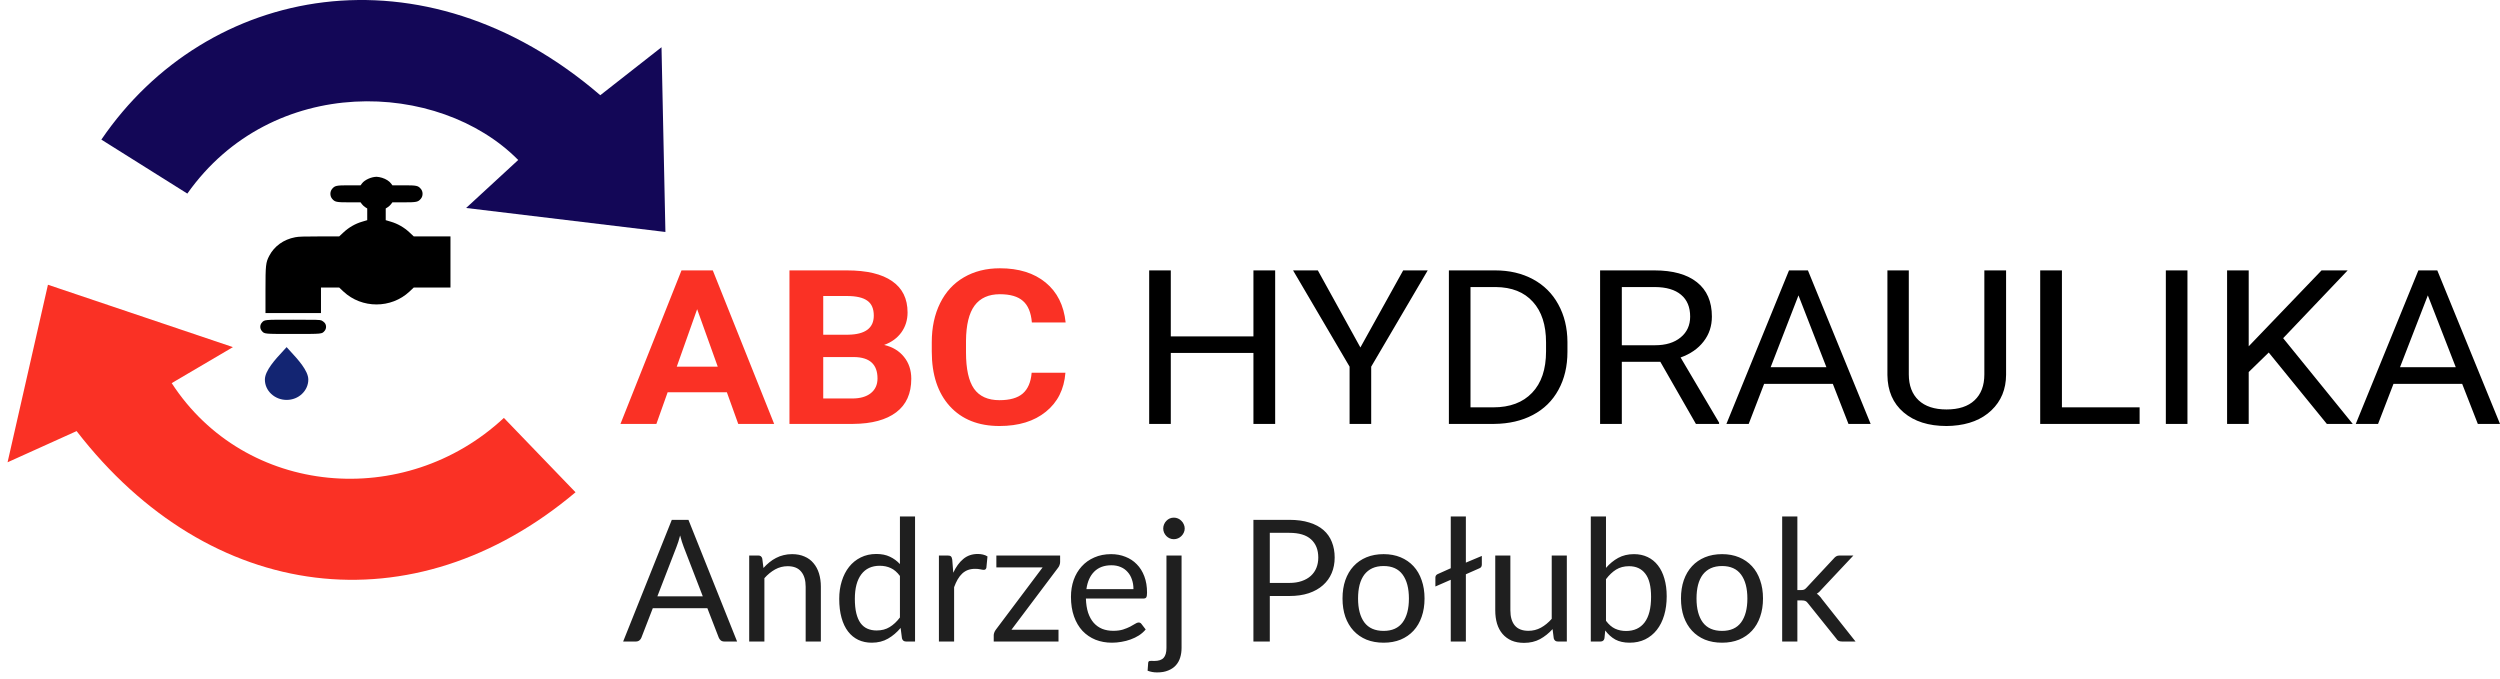 <svg width="265" height="72" viewBox="0 0 265 72" fill="none" xmlns="http://www.w3.org/2000/svg">
<path d="M63.63 10.093C44.85 -6.056 21.929 -1.605 10.744 14.798L19.857 20.52C28.833 7.804 46.508 8.44 54.931 16.959L49.407 22.046L70.534 24.589L70.12 5.007L63.63 10.093Z" fill="#130757"/>
<path d="M5.082 30.183L0.802 49.002L8.12 45.696C22.258 63.989 43.834 66.645 61.006 52.181L53.412 44.298C42.917 54.089 26.001 52.637 18.2 40.61L24.69 36.795L5.082 30.183Z" fill="#FA3125"/>
<path d="M40.501 18.847C40.905 18.971 41.267 19.202 41.451 19.451L41.592 19.642H42.805C44.172 19.642 44.319 19.676 44.613 20.026C44.852 20.314 44.852 20.777 44.613 21.064C44.319 21.414 44.172 21.448 42.805 21.448H41.592L41.451 21.64C41.371 21.747 41.212 21.894 41.095 21.967L40.887 22.097V22.718V23.338L41.438 23.502C42.155 23.711 42.848 24.112 43.406 24.636L43.859 25.06H45.801H47.75V27.768V30.477H45.801H43.859L43.412 30.9C41.463 32.728 38.35 32.728 36.401 30.9L35.954 30.477H34.986H34.024V31.831V33.185H31.082H28.141V30.787C28.141 28.101 28.172 27.825 28.539 27.119C29.079 26.087 30.065 25.381 31.285 25.15C31.658 25.076 32.179 25.06 33.852 25.06H35.954L36.408 24.636C36.965 24.112 37.658 23.711 38.375 23.502L38.926 23.338V22.718V22.097L38.718 21.967C38.601 21.894 38.442 21.747 38.362 21.64L38.221 21.448H37.008C35.642 21.448 35.495 21.414 35.2 21.064C34.962 20.777 34.962 20.314 35.2 20.026C35.495 19.676 35.642 19.642 37.008 19.642H38.221L38.369 19.445C38.651 19.061 39.373 18.74 39.931 18.74C40.072 18.745 40.323 18.79 40.501 18.847Z" fill="black"/>
<path d="M34.076 33.968C34.174 34.01 34.322 34.119 34.404 34.209C34.617 34.449 34.612 34.841 34.404 35.077C34.114 35.408 34.196 35.398 31.077 35.398C27.958 35.398 28.04 35.408 27.75 35.077C27.537 34.836 27.537 34.449 27.75 34.209C28.04 33.878 27.958 33.888 31.088 33.888C33.572 33.888 33.917 33.897 34.076 33.968Z" fill="black"/>
<path d="M30.756 37.208C30.622 37.058 30.495 36.921 30.38 36.795C30.265 36.927 30.137 37.064 30.004 37.208C29.194 38.079 28.078 39.291 28.078 40.235C28.078 40.832 28.333 41.369 28.754 41.757C29.168 42.145 29.742 42.39 30.38 42.39C31.017 42.39 31.591 42.152 32.006 41.757C32.42 41.369 32.681 40.826 32.681 40.235C32.681 39.291 31.566 38.085 30.756 37.208Z" fill="#132572"/>
<path d="M77.048 41.581H70.77L69.577 44.934H65.77L72.238 28.662H75.556L82.06 44.934H78.253L77.048 41.581ZM71.737 38.865H76.081L73.897 32.774L71.737 38.865ZM83.683 44.934V28.662H89.77C91.878 28.662 93.477 29.042 94.567 29.802C95.657 30.554 96.202 31.66 96.202 33.121C96.202 33.918 95.983 34.622 95.546 35.233C95.108 35.837 94.5 36.28 93.72 36.563C94.611 36.771 95.311 37.193 95.82 37.826C96.337 38.459 96.596 39.234 96.596 40.15C96.596 41.715 96.063 42.9 94.997 43.704C93.931 44.509 92.411 44.919 90.438 44.934H83.683ZM87.263 37.848V42.24H90.33C91.174 42.24 91.83 42.054 92.3 41.681C92.777 41.301 93.016 40.78 93.016 40.117C93.016 38.627 92.192 37.871 90.545 37.848H87.263ZM87.263 35.479H89.913C91.719 35.449 92.622 34.775 92.622 33.456C92.622 32.718 92.391 32.19 91.93 31.869C91.476 31.541 90.756 31.377 89.77 31.377H87.263V35.479ZM112.934 39.513C112.799 41.264 112.107 42.642 110.857 43.648C109.616 44.654 107.977 45.157 105.941 45.157C103.713 45.157 101.958 44.457 100.678 43.056C99.404 41.648 98.768 39.718 98.768 37.267V36.272C98.768 34.708 99.062 33.329 99.651 32.137C100.24 30.945 101.079 30.032 102.169 29.399C103.267 28.758 104.54 28.438 105.988 28.438C107.993 28.438 109.608 28.941 110.833 29.947C112.059 30.953 112.767 32.364 112.958 34.182H109.378C109.29 33.132 108.976 32.372 108.435 31.903C107.902 31.426 107.086 31.187 105.988 31.187C104.795 31.187 103.9 31.59 103.303 32.394C102.714 33.191 102.412 34.432 102.396 36.116V37.345C102.396 39.103 102.678 40.389 103.243 41.201C103.816 42.013 104.715 42.419 105.941 42.419C107.046 42.419 107.87 42.184 108.411 41.715C108.96 41.238 109.274 40.504 109.354 39.513H112.934Z" fill="#FA3125"/>
<path d="M135.168 44.934H132.864V37.412H124.104V44.934H121.813V28.662H124.104V35.658H132.864V28.662H135.168V44.934ZM144.202 36.831L148.737 28.662H151.338L145.347 38.865V44.934H143.056V38.865L137.065 28.662H139.691L144.202 36.831ZM153.582 44.934V28.662H158.487C159.999 28.662 161.335 28.974 162.497 29.6C163.659 30.226 164.554 31.117 165.182 32.271C165.819 33.426 166.141 34.752 166.149 36.25V37.289C166.149 38.824 165.831 40.169 165.194 41.324C164.566 42.479 163.662 43.365 162.485 43.984C161.315 44.602 159.951 44.919 158.391 44.934H153.582ZM155.873 30.427V43.179H158.284C160.05 43.179 161.423 42.665 162.401 41.637C163.388 40.608 163.881 39.144 163.881 37.245V36.295C163.881 34.447 163.416 33.013 162.485 31.992C161.562 30.964 160.249 30.442 158.547 30.427H155.873ZM175.995 38.351H171.913V44.934H169.61V28.662H175.362C177.319 28.662 178.823 29.079 179.873 29.913C180.931 30.748 181.46 31.962 181.46 33.557C181.46 34.57 181.166 35.453 180.577 36.205C179.996 36.958 179.185 37.52 178.143 37.893L182.224 44.8V44.934H179.766L175.995 38.351ZM171.913 36.596H175.434C176.571 36.596 177.474 36.321 178.143 35.77C178.819 35.218 179.157 34.48 179.157 33.557C179.157 32.551 178.835 31.78 178.19 31.243C177.554 30.707 176.631 30.435 175.422 30.427H171.913V36.596ZM194.278 40.687H186.998L185.363 44.934H183L189.635 28.662H191.64L198.288 44.934H195.937L194.278 40.687ZM187.69 38.921H193.598L190.638 31.31L187.69 38.921ZM212.645 28.662V39.725C212.636 41.261 212.119 42.516 211.093 43.492C210.075 44.468 208.69 45.015 206.94 45.135L206.331 45.157C204.43 45.157 202.914 44.676 201.784 43.715C200.655 42.754 200.082 41.432 200.066 39.748V28.662H202.333V39.681C202.333 40.858 202.679 41.775 203.372 42.43C204.064 43.078 205.05 43.402 206.331 43.402C207.628 43.402 208.619 43.078 209.303 42.43C209.995 41.782 210.341 40.869 210.341 39.692V28.662H212.645ZM218.564 43.179H226.799V44.934H216.261V28.662H218.564V43.179ZM231.87 44.934H229.579V28.662H231.87V44.934ZM240.487 37.368L238.363 39.435V44.934H236.071V28.662H238.363V36.708L246.084 28.662H248.853L242.015 35.847L249.39 44.934H246.645L240.487 37.368ZM260.99 40.687H253.71L252.075 44.934H249.712L256.348 28.662H258.353L265 44.934H262.649L260.99 40.687ZM254.402 38.921H260.31L257.35 31.31L254.402 38.921Z" fill="black"/>
<path d="M74.496 63.212L72.471 57.965C72.411 57.809 72.348 57.629 72.282 57.425C72.216 57.215 72.153 56.993 72.093 56.759C71.967 57.245 71.838 57.65 71.706 57.974L69.681 63.212H74.496ZM78.132 68H76.782C76.626 68 76.5 67.961 76.404 67.883C76.308 67.805 76.236 67.706 76.188 67.586L74.982 64.472H69.195L67.989 67.586C67.953 67.694 67.884 67.79 67.782 67.874C67.68 67.958 67.554 68 67.404 68H66.054L71.211 55.103H72.975L78.132 68ZM80.927 60.206C81.126 59.984 81.335 59.783 81.558 59.603C81.779 59.423 82.013 59.27 82.26 59.144C82.511 59.012 82.775 58.913 83.052 58.847C83.334 58.775 83.636 58.739 83.96 58.739C84.459 58.739 84.897 58.823 85.275 58.991C85.659 59.153 85.977 59.387 86.228 59.693C86.487 59.993 86.681 60.356 86.814 60.782C86.945 61.208 87.011 61.679 87.011 62.195V68H85.4V62.195C85.4 61.505 85.242 60.971 84.924 60.593C84.612 60.209 84.135 60.017 83.493 60.017C83.019 60.017 82.575 60.131 82.16 60.359C81.752 60.587 81.374 60.896 81.026 61.286V68H79.415V58.883H80.379C80.606 58.883 80.748 58.994 80.802 59.216L80.927 60.206ZM95.393 61.052C95.093 60.65 94.769 60.371 94.421 60.215C94.073 60.053 93.683 59.972 93.251 59.972C92.405 59.972 91.754 60.275 91.298 60.881C90.842 61.487 90.614 62.351 90.614 63.473C90.614 64.067 90.665 64.577 90.767 65.003C90.869 65.423 91.019 65.771 91.217 66.047C91.415 66.317 91.658 66.515 91.946 66.641C92.234 66.767 92.561 66.83 92.927 66.83C93.455 66.83 93.914 66.71 94.304 66.47C94.7 66.23 95.063 65.891 95.393 65.453V61.052ZM96.995 54.743V68H96.041C95.813 68 95.669 67.889 95.609 67.667L95.465 66.56C95.075 67.028 94.631 67.406 94.133 67.694C93.635 67.982 93.059 68.126 92.405 68.126C91.883 68.126 91.409 68.027 90.983 67.829C90.557 67.625 90.194 67.328 89.894 66.938C89.594 66.548 89.363 66.062 89.201 65.48C89.039 64.898 88.958 64.229 88.958 63.473C88.958 62.801 89.048 62.177 89.228 61.601C89.408 61.019 89.666 60.515 90.002 60.089C90.338 59.663 90.749 59.33 91.235 59.09C91.727 58.844 92.279 58.721 92.891 58.721C93.449 58.721 93.926 58.817 94.322 59.009C94.724 59.195 95.081 59.456 95.393 59.792V54.743H96.995ZM101.046 60.71C101.334 60.086 101.688 59.6 102.108 59.252C102.528 58.898 103.041 58.721 103.647 58.721C103.839 58.721 104.022 58.742 104.196 58.784C104.376 58.826 104.535 58.892 104.673 58.982L104.556 60.179C104.52 60.329 104.43 60.404 104.286 60.404C104.202 60.404 104.079 60.386 103.917 60.35C103.755 60.314 103.572 60.296 103.368 60.296C103.08 60.296 102.822 60.338 102.594 60.422C102.372 60.506 102.171 60.632 101.991 60.8C101.817 60.962 101.658 61.166 101.514 61.412C101.376 61.652 101.25 61.928 101.136 62.24V68H99.525V58.883H100.443C100.617 58.883 100.737 58.916 100.803 58.982C100.869 59.048 100.914 59.162 100.938 59.324L101.046 60.71ZM112.373 59.567C112.373 59.681 112.352 59.792 112.31 59.9C112.274 60.008 112.223 60.101 112.157 60.179L107.216 66.749H112.202V68H105.335V67.334C105.335 67.256 105.353 67.166 105.389 67.064C105.425 66.956 105.479 66.854 105.551 66.758L110.519 60.143H105.614V58.883H112.373V59.567ZM120.146 62.447C120.146 62.075 120.092 61.736 119.984 61.43C119.882 61.118 119.729 60.851 119.525 60.629C119.327 60.401 119.084 60.227 118.796 60.107C118.508 59.981 118.181 59.918 117.815 59.918C117.047 59.918 116.438 60.143 115.988 60.593C115.544 61.037 115.268 61.655 115.16 62.447H120.146ZM121.442 66.722C121.244 66.962 121.007 67.172 120.731 67.352C120.455 67.526 120.158 67.67 119.84 67.784C119.528 67.898 119.204 67.982 118.868 68.036C118.532 68.096 118.199 68.126 117.869 68.126C117.239 68.126 116.657 68.021 116.123 67.811C115.595 67.595 115.136 67.283 114.746 66.875C114.362 66.461 114.062 65.951 113.846 65.345C113.63 64.739 113.522 64.043 113.522 63.257C113.522 62.621 113.618 62.027 113.81 61.475C114.008 60.923 114.29 60.446 114.656 60.044C115.022 59.636 115.469 59.318 115.997 59.09C116.525 58.856 117.119 58.739 117.779 58.739C118.325 58.739 118.829 58.832 119.291 59.018C119.759 59.198 120.161 59.462 120.497 59.81C120.839 60.152 121.106 60.578 121.298 61.088C121.49 61.592 121.586 62.168 121.586 62.816C121.586 63.068 121.559 63.236 121.505 63.32C121.451 63.404 121.349 63.446 121.199 63.446H115.106C115.124 64.022 115.202 64.523 115.34 64.949C115.484 65.375 115.682 65.732 115.934 66.02C116.186 66.302 116.486 66.515 116.834 66.659C117.182 66.797 117.572 66.866 118.004 66.866C118.406 66.866 118.751 66.821 119.039 66.731C119.333 66.635 119.585 66.533 119.795 66.425C120.005 66.317 120.179 66.218 120.317 66.128C120.461 66.032 120.584 65.984 120.686 65.984C120.818 65.984 120.92 66.035 120.992 66.137L121.442 66.722ZM125.246 58.883V68.675C125.246 69.041 125.198 69.38 125.102 69.692C125.006 70.01 124.853 70.286 124.643 70.52C124.433 70.754 124.163 70.937 123.833 71.069C123.509 71.207 123.119 71.276 122.663 71.276C122.471 71.276 122.294 71.261 122.132 71.231C121.97 71.201 121.808 71.156 121.646 71.096L121.709 70.232C121.721 70.178 121.742 70.136 121.772 70.106C121.796 70.082 121.832 70.067 121.88 70.061C121.928 70.055 121.991 70.052 122.069 70.052C122.141 70.058 122.234 70.061 122.348 70.061C122.816 70.061 123.149 69.95 123.347 69.728C123.545 69.512 123.644 69.161 123.644 68.675V58.883H125.246ZM125.579 56.021C125.579 56.177 125.546 56.324 125.48 56.462C125.42 56.594 125.336 56.714 125.228 56.822C125.126 56.924 125.006 57.005 124.868 57.065C124.73 57.125 124.583 57.155 124.427 57.155C124.271 57.155 124.124 57.125 123.986 57.065C123.854 57.005 123.737 56.924 123.635 56.822C123.533 56.714 123.452 56.594 123.392 56.462C123.332 56.324 123.302 56.177 123.302 56.021C123.302 55.865 123.332 55.718 123.392 55.58C123.452 55.436 123.533 55.313 123.635 55.211C123.737 55.103 123.854 55.019 123.986 54.959C124.124 54.899 124.271 54.869 124.427 54.869C124.583 54.869 124.73 54.899 124.868 54.959C125.006 55.019 125.126 55.103 125.228 55.211C125.336 55.313 125.42 55.436 125.48 55.58C125.546 55.718 125.579 55.865 125.579 56.021ZM136.669 61.79C137.167 61.79 137.605 61.724 137.983 61.592C138.367 61.46 138.688 61.277 138.946 61.043C139.21 60.803 139.408 60.518 139.54 60.188C139.672 59.858 139.738 59.495 139.738 59.099C139.738 58.277 139.483 57.635 138.973 57.173C138.469 56.711 137.701 56.48 136.669 56.48H134.599V61.79H136.669ZM136.669 55.103C137.485 55.103 138.193 55.199 138.793 55.391C139.399 55.577 139.9 55.844 140.296 56.192C140.692 56.54 140.986 56.96 141.178 57.452C141.376 57.944 141.475 58.493 141.475 59.099C141.475 59.699 141.37 60.248 141.16 60.746C140.95 61.244 140.641 61.673 140.233 62.033C139.831 62.393 139.33 62.675 138.73 62.879C138.136 63.077 137.449 63.176 136.669 63.176H134.599V68H132.862V55.103H136.669ZM146.663 58.739C147.329 58.739 147.929 58.85 148.463 59.072C148.997 59.294 149.453 59.609 149.831 60.017C150.209 60.425 150.497 60.92 150.695 61.502C150.899 62.078 151.001 62.723 151.001 63.437C151.001 64.157 150.899 64.805 150.695 65.381C150.497 65.957 150.209 66.449 149.831 66.857C149.453 67.265 148.997 67.58 148.463 67.802C147.929 68.018 147.329 68.126 146.663 68.126C145.991 68.126 145.385 68.018 144.845 67.802C144.311 67.58 143.855 67.265 143.477 66.857C143.099 66.449 142.808 65.957 142.604 65.381C142.406 64.805 142.307 64.157 142.307 63.437C142.307 62.723 142.406 62.078 142.604 61.502C142.808 60.92 143.099 60.425 143.477 60.017C143.855 59.609 144.311 59.294 144.845 59.072C145.385 58.85 145.991 58.739 146.663 58.739ZM146.663 66.875C147.563 66.875 148.235 66.575 148.679 65.975C149.123 65.369 149.345 64.526 149.345 63.446C149.345 62.36 149.123 61.514 148.679 60.908C148.235 60.302 147.563 59.999 146.663 59.999C146.207 59.999 145.808 60.077 145.466 60.233C145.13 60.389 144.848 60.614 144.62 60.908C144.398 61.202 144.23 61.565 144.116 61.997C144.008 62.423 143.954 62.906 143.954 63.446C143.954 64.526 144.176 65.369 144.62 65.975C145.07 66.575 145.751 66.875 146.663 66.875ZM157.074 58.928V59.837C157.074 60.035 156.993 60.167 156.831 60.233L155.382 60.872V68H153.78V61.457L152.151 62.168V61.223C152.151 61.061 152.226 60.941 152.376 60.863L153.78 60.233V54.743H155.382V59.639L157.074 58.928ZM166.084 58.883V68H165.13C164.902 68 164.758 67.889 164.698 67.667L164.572 66.686C164.176 67.124 163.732 67.478 163.24 67.748C162.748 68.012 162.184 68.144 161.548 68.144C161.05 68.144 160.609 68.063 160.225 67.901C159.847 67.733 159.529 67.499 159.271 67.199C159.013 66.899 158.818 66.536 158.686 66.11C158.56 65.684 158.497 65.213 158.497 64.697V58.883H160.099V64.697C160.099 65.387 160.255 65.921 160.567 66.299C160.885 66.677 161.368 66.866 162.016 66.866C162.49 66.866 162.931 66.755 163.339 66.533C163.753 66.305 164.134 65.993 164.482 65.597V58.883H166.084ZM170.235 65.804C170.529 66.2 170.85 66.479 171.198 66.641C171.552 66.803 171.939 66.884 172.359 66.884C173.217 66.884 173.874 66.581 174.33 65.975C174.786 65.369 175.014 64.466 175.014 63.266C175.014 62.15 174.81 61.331 174.402 60.809C174 60.281 173.424 60.017 172.674 60.017C172.152 60.017 171.696 60.137 171.306 60.377C170.922 60.617 170.565 60.956 170.235 61.394V65.804ZM170.235 60.197C170.619 59.753 171.051 59.399 171.531 59.135C172.017 58.871 172.575 58.739 173.205 58.739C173.739 58.739 174.219 58.841 174.645 59.045C175.077 59.249 175.443 59.546 175.743 59.936C176.043 60.32 176.271 60.788 176.427 61.34C176.589 61.892 176.67 62.513 176.67 63.203C176.67 63.941 176.58 64.613 176.4 65.219C176.22 65.825 175.959 66.344 175.617 66.776C175.281 67.202 174.87 67.535 174.384 67.775C173.898 68.009 173.352 68.126 172.746 68.126C172.146 68.126 171.639 68.015 171.225 67.793C170.817 67.565 170.46 67.244 170.154 66.83L170.073 67.658C170.025 67.886 169.887 68 169.659 68H168.624V54.743H170.235V60.197ZM182.54 58.739C183.206 58.739 183.806 58.85 184.34 59.072C184.874 59.294 185.33 59.609 185.708 60.017C186.086 60.425 186.374 60.92 186.572 61.502C186.776 62.078 186.878 62.723 186.878 63.437C186.878 64.157 186.776 64.805 186.572 65.381C186.374 65.957 186.086 66.449 185.708 66.857C185.33 67.265 184.874 67.58 184.34 67.802C183.806 68.018 183.206 68.126 182.54 68.126C181.868 68.126 181.262 68.018 180.722 67.802C180.188 67.58 179.732 67.265 179.354 66.857C178.976 66.449 178.685 65.957 178.481 65.381C178.283 64.805 178.184 64.157 178.184 63.437C178.184 62.723 178.283 62.078 178.481 61.502C178.685 60.92 178.976 60.425 179.354 60.017C179.732 59.609 180.188 59.294 180.722 59.072C181.262 58.85 181.868 58.739 182.54 58.739ZM182.54 66.875C183.44 66.875 184.112 66.575 184.556 65.975C185 65.369 185.222 64.526 185.222 63.446C185.222 62.36 185 61.514 184.556 60.908C184.112 60.302 183.44 59.999 182.54 59.999C182.084 59.999 181.685 60.077 181.343 60.233C181.007 60.389 180.725 60.614 180.497 60.908C180.275 61.202 180.107 61.565 179.993 61.997C179.885 62.423 179.831 62.906 179.831 63.446C179.831 64.526 180.053 65.369 180.497 65.975C180.947 66.575 181.628 66.875 182.54 66.875ZM190.521 54.743V62.546H190.935C191.055 62.546 191.154 62.531 191.232 62.501C191.316 62.465 191.403 62.396 191.493 62.294L194.373 59.207C194.457 59.105 194.544 59.027 194.634 58.973C194.73 58.913 194.856 58.883 195.012 58.883H196.461L193.104 62.456C192.942 62.66 192.768 62.819 192.582 62.933C192.69 63.005 192.786 63.089 192.87 63.185C192.96 63.275 193.044 63.38 193.122 63.5L196.686 68H195.255C195.117 68 194.997 67.979 194.895 67.937C194.799 67.889 194.715 67.805 194.643 67.685L191.646 63.95C191.556 63.824 191.466 63.743 191.376 63.707C191.292 63.665 191.16 63.644 190.98 63.644H190.521V68H188.91V54.743H190.521Z" fill="#1F1F1F"/>
</svg>
